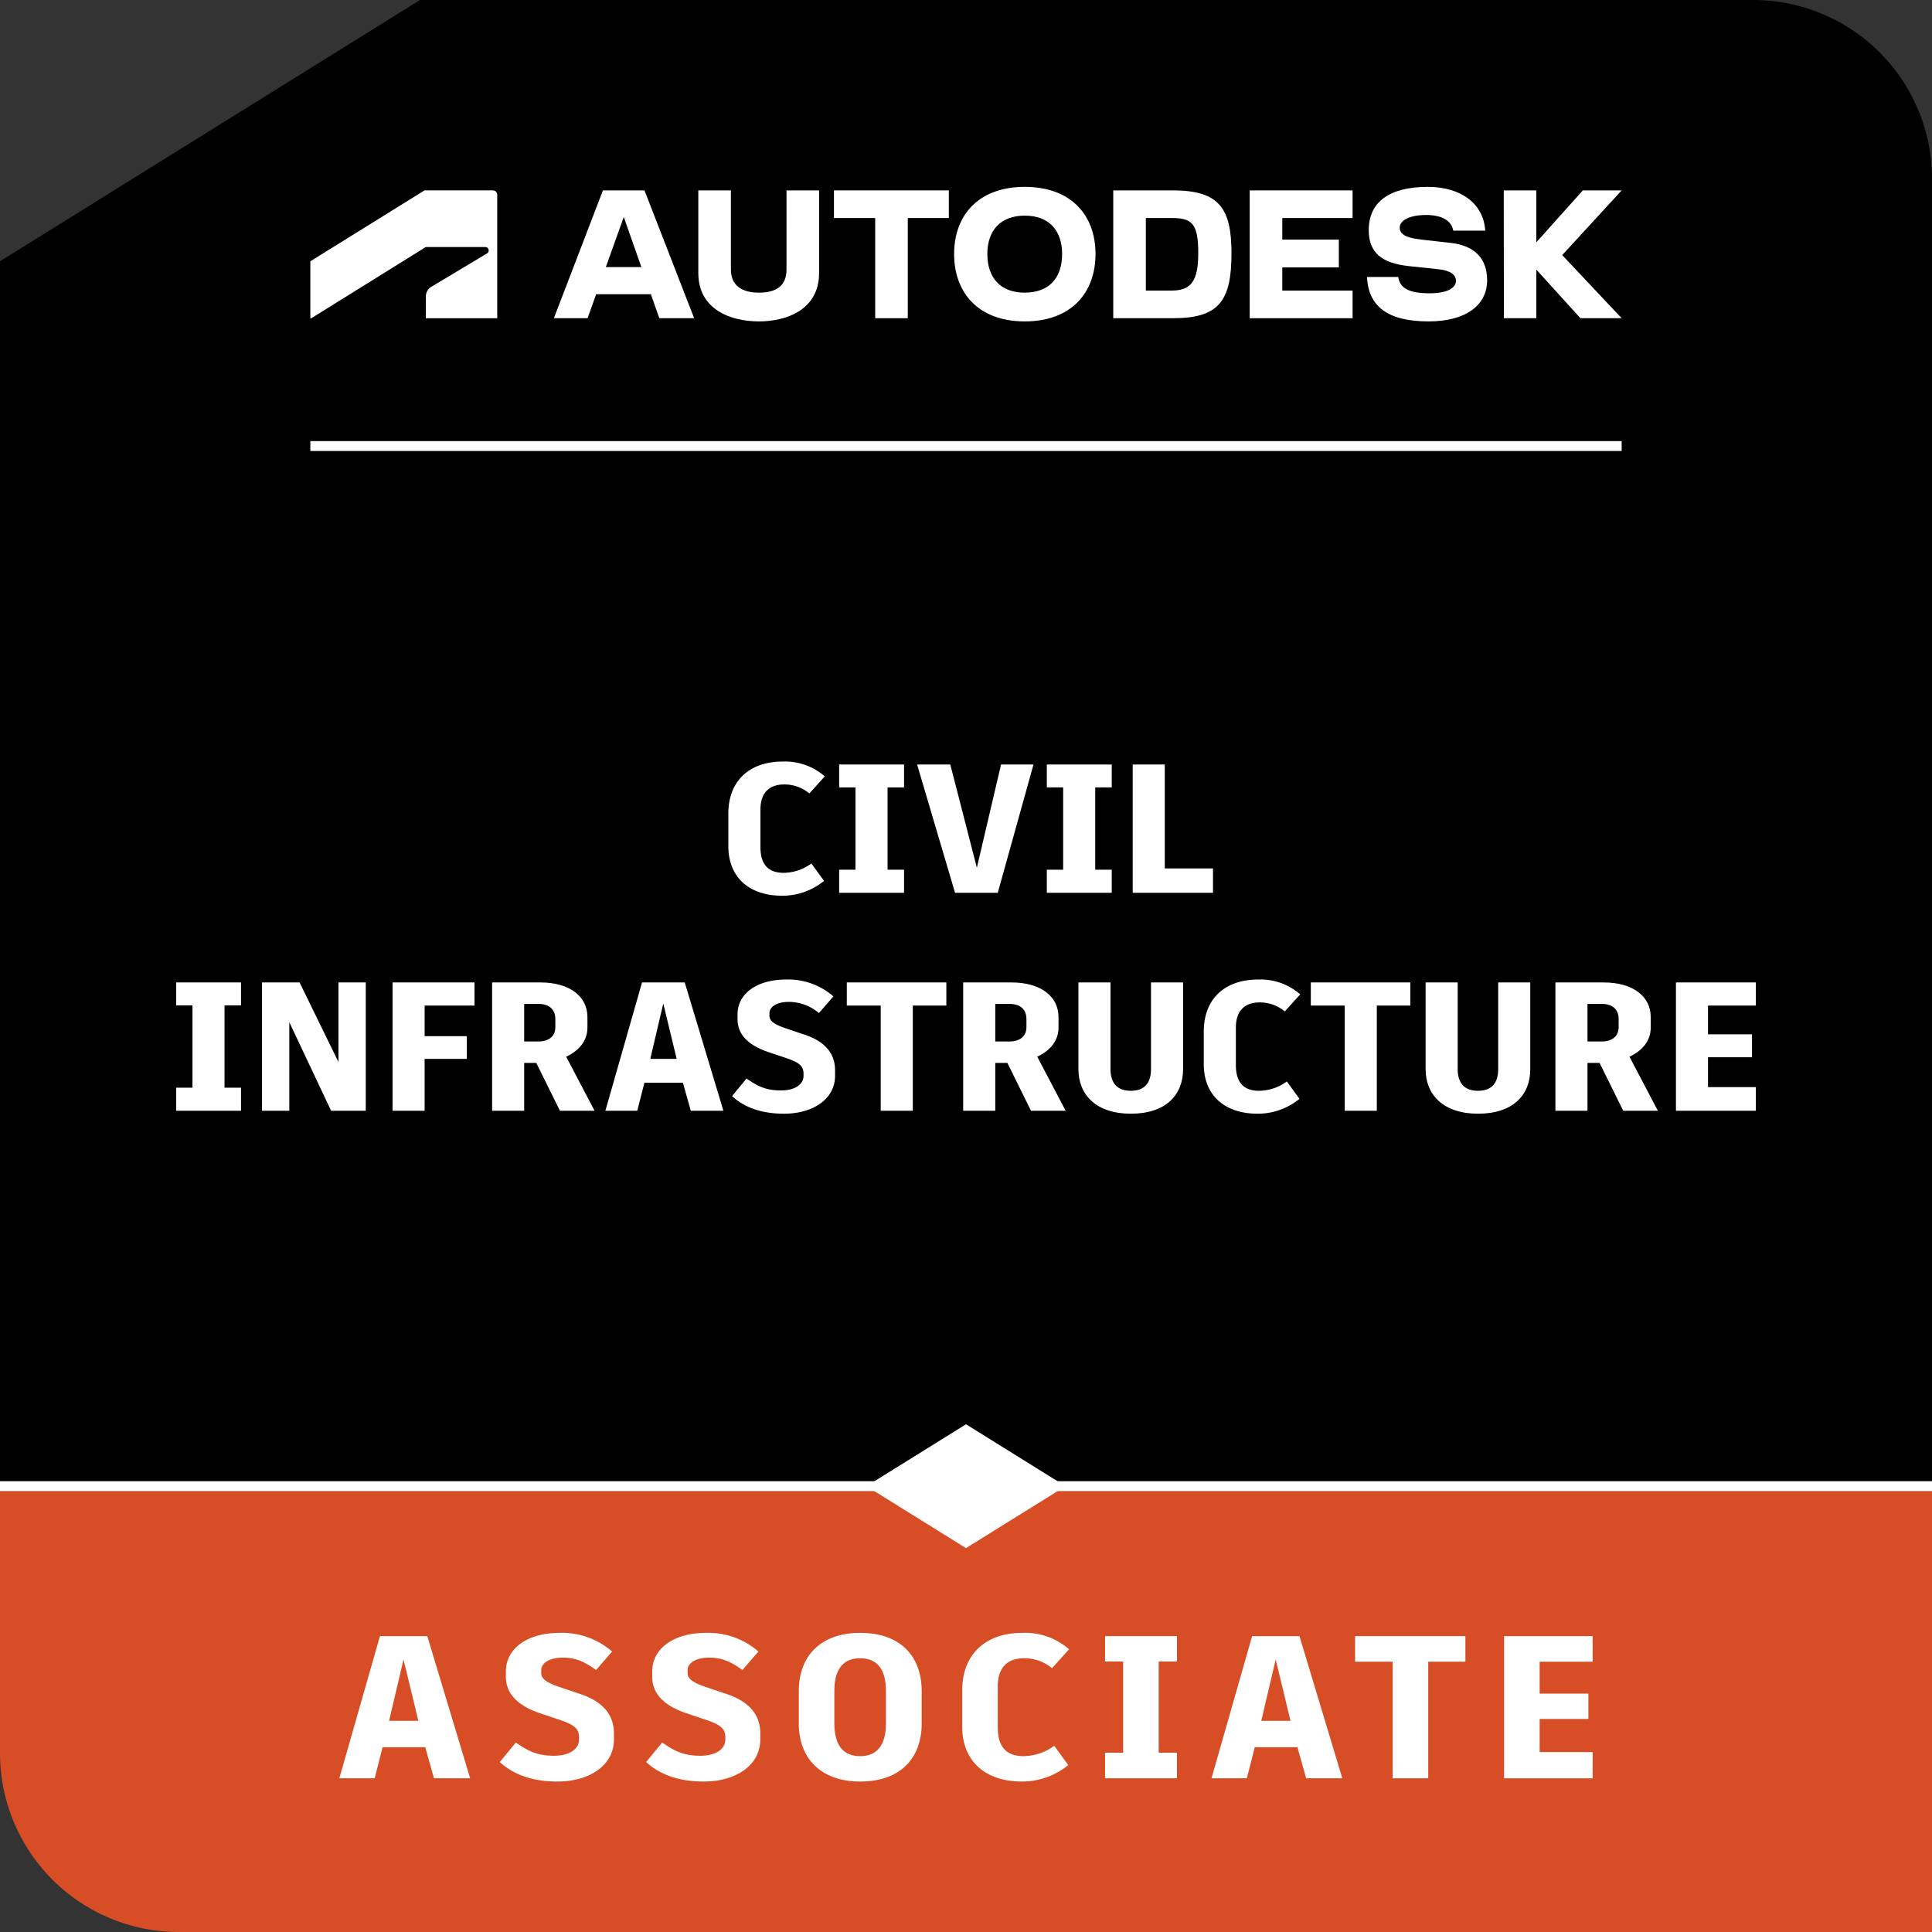 <svg id="Layer_1" data-name="Layer 1" xmlns="http://www.w3.org/2000/svg" viewBox="0 0 390 390"><rect x="0" y="0" width="390" height="390" fill="#333333" stroke="none"/><defs><style>.cls-1{fill:#d74e26;}.cls-2{fill:#fff;}</style></defs><path d="M390,299.007V36A36.106,36.106,0,0,0,354,0H84.792L0,52.741V299.007Z"/><path class="cls-1" d="M390,390V301.009H0V354a36.106,36.106,0,0,0,36,36Z"/><rect class="cls-2" y="299.007" width="390" height="2.002"/><polygon class="cls-2" points="215.096 300.008 195 287.508 174.904 300.008 195 312.508 215.096 300.008"/><rect class="cls-2" x="62.648" y="89.041" width="264.705" height="1.998"/><polygon class="cls-2" points="327.352 38.433 319.515 38.433 310.13 48.915 310.13 38.433 303.55 38.433 303.582 64.235 310.13 64.235 310.13 54.43 319.031 64.235 327.352 64.235 315.354 51.495 327.352 38.433"/><path class="cls-2" d="M292.939,49.044l-5.999-.677c-3.516-.387-4.386-1.258-4.386-2.451,0-1.322,1.806-2.516,5.322-2.516,3.387,0,5.16,1.258,5.483,3.161h6.451c-.322-5.451-4.902-8.837-11.579-8.837-7.934,0-11.934,3.161-11.934,8.74,0,4.548,2.645,6.676,8.128,7.257l6.096.645c2.322.258,3.387,1.161,3.387,2.322,0,1.322-1.548,2.516-5.289,2.516-4.322,0-6.063-1.097-6.354-3.29h-6.321c.29,5.934,4.161,8.966,12.45,8.966,7.579,0,11.804-3.322,11.804-8.321C300.196,52.205,297.68,49.592,292.939,49.044Z"/><polygon class="cls-2" points="252.268 64.235 273.039 64.235 273.039 58.655 258.848 58.655 258.848 53.979 270.265 53.979 270.265 48.367 258.848 48.367 258.848 44.012 273.039 44.012 273.039 38.433 252.268 38.433 252.268 64.235"/><path class="cls-2" d="M236.787,38.433H224.724V64.235h12.062c9.257,0,11.805-3.451,11.805-13.095C248.591,42.077,246.14,38.433,236.787,38.433Zm-.258,20.223h-5.225V44.012h5.225c4.128,0,5.354,1.129,5.354,7.128C241.883,56.623,240.496,58.655,236.529,58.655Z"/><path class="cls-2" d="M206.856,37.723c-9.386,0-14.256,5.773-14.256,13.546,0,7.805,4.87,13.611,14.256,13.611,9.418,0,14.288-5.806,14.288-13.611C221.144,43.496,216.274,37.723,206.856,37.723Zm0,21.351c-4.87,0-7.547-2.967-7.547-7.805,0-4.741,2.677-7.741,7.547-7.741,4.902,0,7.547,3,7.547,7.741C214.403,56.107,211.759,59.074,206.856,59.074Z"/><polygon class="cls-2" points="168.346 44.012 176.668 44.012 176.668 64.235 183.247 64.235 183.247 44.012 191.536 44.012 191.536 38.433 168.346 38.433 168.346 44.012"/><path class="cls-2" d="M158.767,54.366c0,3.354-2.064,4.709-5.58,4.709-3.419,0-5.644-1.419-5.644-4.709v-15.933h-6.58V55.107c0,7.45,6.644,9.773,12.224,9.773,5.548,0,12.159-2.322,12.159-9.773V38.433h-6.58Z"/><path class="cls-2" d="M121.709,38.433,111.807,64.235h6.805l1.728-4.838h11.053l1.7,4.838h7.031L130.095,38.433Zm.591,15.481,3.614-10.115,3.554,10.115Z"/><path class="cls-2" d="M62.849,64.236l23.106-14.372H97.94a.7.7,0,0,1,.701.701.612.612,0,0,1-.332.59L86.96,57.958a2.317,2.317,0,0,0-.996,1.991l-.011,4.287h14.421V39.317a.883.883,0,0,0-.922-.885H85.696L62.648,52.741V64.236Z"/><path class="cls-2" d="M85.844,352.698H77.233l-1.6,6.273H68.5l8.2-28.7h9.553l8.651,28.7H87.606Zm-4.388-17.712-2.911,12.382h5.904Z"/><path class="cls-2" d="M100.89,355.691l3.239-3.936c2.46,1.681,4.223,2.665,7.708,2.665,3.362,0,5.043-1.518,5.043-3.239v-.492c0-1.599-.779-2.46-3.813-3.485l-3.895-1.312c-4.838-1.599-7.052-4.1-7.052-7.421v-1.066c0-4.551,4.223-7.79,10.864-7.79a15.389,15.389,0,0,1,10.578,3.772l-3.238,3.73c-2.583-1.886-4.388-2.501-6.725-2.501-2.829,0-4.346,1.189-4.346,2.542v.533c0,1.189.983,1.968,4.1,2.993l3.896,1.312c3.854,1.312,6.683,3.69,6.683,7.913v1.23c0,5.289-5.043,8.487-11.397,8.487C106.917,359.628,103.309,357.905,100.89,355.691Z"/><path class="cls-2" d="M130.43,355.691l3.239-3.936c2.46,1.681,4.223,2.665,7.708,2.665,3.362,0,5.043-1.518,5.043-3.239v-.492c0-1.599-.779-2.46-3.813-3.485l-3.895-1.312c-4.838-1.599-7.052-4.1-7.052-7.421v-1.066c0-4.551,4.223-7.79,10.864-7.79a15.389,15.389,0,0,1,10.578,3.772l-3.238,3.73c-2.583-1.886-4.388-2.501-6.725-2.501-2.829,0-4.346,1.189-4.346,2.542v.533c0,1.189.983,1.968,4.1,2.993l3.896,1.312c3.854,1.312,6.683,3.69,6.683,7.913v1.23c0,5.289-5.043,8.487-11.397,8.487C136.457,359.628,132.849,357.905,130.43,355.691Z"/><path class="cls-2" d="M186.054,341.342v6.601c0,6.93-4.264,11.686-12.423,11.686-7.995,0-12.382-4.756-12.382-11.686V341.342c0-6.971,4.346-11.727,12.382-11.727C181.79,329.615,186.054,334.371,186.054,341.342Zm-17.63-.041v6.601c0,4.347,1.764,6.602,5.207,6.602,3.444,0,5.207-2.255,5.207-6.602v-6.601c0-4.306-1.763-6.561-5.207-6.561C170.188,334.74,168.424,336.995,168.424,341.301Z"/><path class="cls-2" d="M194.237,348.599v-7.38c0-7.135,4.552-11.604,12.178-11.604a13.46,13.46,0,0,1,9.389,3.321l-3.443,3.812a8.664,8.664,0,0,0-5.658-2.009c-3.362,0-5.289,1.927-5.289,5.617v8.364c0,3.895,1.722,5.781,5.207,5.781a10.65,10.65,0,0,0,6.191-2.092l2.828,3.896a14.771,14.771,0,0,1-9.348,3.321C198.666,359.628,194.237,355.281,194.237,348.599Z"/><path class="cls-2" d="M233.896,335.396v18.409h3.69v5.166H223.072v-5.166h3.649V335.396h-3.649v-5.125h14.515v5.125Z"/><path class="cls-2" d="M261.902,352.698H253.293l-1.6,6.273h-7.134l8.2-28.7h9.553l8.651,28.7H263.666Zm-4.387-17.712-2.911,12.382h5.904Z"/><path class="cls-2" d="M295.809,335.438h-7.503v23.534h-7.175V335.438h-7.585v-5.166h22.263Z"/><path class="cls-2" d="M310.799,335.438v6.438h9.84V347h-9.84v6.683H321.5v5.289H303.624v-28.7H321.5v5.166Z"/><path class="cls-2" d="M147.028,170.862v-6.66c0-6.438,4.107-10.472,10.99-10.472a12.146,12.146,0,0,1,8.474,2.997l-3.108,3.441a7.812,7.812,0,0,0-5.106-1.813c-3.034,0-4.773,1.739-4.773,5.069v7.549c0,3.516,1.554,5.218,4.699,5.218a9.612,9.612,0,0,0,5.587-1.888l2.553,3.516a13.333,13.333,0,0,1-8.437,2.997C151.024,180.816,147.028,176.895,147.028,170.862Z"/><path class="cls-2" d="M179.163,158.948v16.614h3.331v4.662H169.394v-4.662h3.293V158.948H169.394v-4.626h13.099v4.626Z"/><path class="cls-2" d="M185.129,154.322h6.698l5.365,20.833,4.885-20.833H208.626l-7.215,25.902h-8.622Z"/><path class="cls-2" d="M221.087,158.948v16.614H224.417v4.662H211.318v-4.662h3.293V158.948h-3.293v-4.626H224.417v4.626Z"/><path class="cls-2" d="M244.859,175.303v4.922h-16.207V154.322H235.127v20.98Z"/><path class="cls-2" d="M45.324,202.948v16.614h3.331v4.662H35.556v-4.662h3.293V202.948H35.556v-4.626H48.655v4.626Z"/><path class="cls-2" d="M73.833,198.322v25.902H66.84l-8.437-17.872v17.872H52.89V198.322H60.475l7.845,16.06V198.322Z"/><path class="cls-2" d="M85.717,202.985v6.179h8.511v4.589H85.717v10.472H79.241V198.322h16.54v4.663Z"/><path class="cls-2" d="M108.256,214.566h-2.442v9.658H99.339V198.322h9.806c5.625,0,9.436,2.664,9.436,6.994v2.108c0,2.665-1.665,4.663-4.292,5.884l5.735,10.916h-6.994Zm-2.442-4.329h2.849c2.109,0,3.441-1.036,3.441-2.886v-1.629c0-2.071-1.369-3.07-3.404-3.07h-2.886Z"/><path class="cls-2" d="M137.853,218.562h-7.771l-1.443,5.662h-6.438l7.401-25.902h8.622l7.807,25.902h-6.586Zm-3.959-15.984-2.627,11.175h5.328Z"/><path class="cls-2" d="M147.771,221.265l2.923-3.553c2.22,1.518,3.812,2.405,6.957,2.405,3.034,0,4.551-1.369,4.551-2.923V216.75c0-1.443-.703-2.221-3.441-3.146l-3.515-1.184c-4.367-1.443-6.365-3.7-6.365-6.698v-.962c0-4.107,3.812-7.03,9.806-7.03a13.89,13.89,0,0,1,9.547,3.404l-2.923,3.367a9.415,9.415,0,0,0-6.068-2.257c-2.553,0-3.922,1.073-3.922,2.294v.481c0,1.072.888,1.775,3.7,2.701l3.515,1.184c3.479,1.185,6.032,3.33,6.032,7.142v1.11c0,4.773-4.551,7.659-10.287,7.659C153.21,224.816,149.954,223.263,147.771,221.265Z"/><path class="cls-2" d="M191.032,202.985h-6.771v21.239h-6.476V202.985h-6.846v-4.663h20.093Z"/><path class="cls-2" d="M203.349,214.566h-2.442v9.658h-6.475V198.322h9.806c5.624,0,9.436,2.664,9.436,6.994v2.108c0,2.665-1.665,4.663-4.293,5.884l5.735,10.916h-6.993Zm-2.442-4.329h2.85c2.109,0,3.441-1.036,3.441-2.886v-1.629c0-2.071-1.369-3.07-3.404-3.07h-2.887Z"/><path class="cls-2" d="M238.821,215.825c0,5.18-3.441,8.991-10.546,8.991-6.993,0-10.582-3.812-10.582-8.991V198.322H224.168v17.466c0,2.701,1.222,4.403,4.107,4.403,2.887,0,4.07-1.702,4.07-4.403V198.322h6.476Z"/><path class="cls-2" d="M243,214.862v-6.66c0-6.438,4.107-10.472,10.99-10.472a12.147,12.147,0,0,1,8.474,2.997l-3.108,3.441a7.814,7.814,0,0,0-5.106-1.813c-3.034,0-4.773,1.739-4.773,5.069v7.549c0,3.516,1.554,5.218,4.699,5.218a9.615,9.615,0,0,0,5.588-1.888l2.553,3.516a13.33,13.33,0,0,1-8.437,2.997C246.996,224.816,243,220.895,243,214.862Z"/><path class="cls-2" d="M284.696,202.985H277.925v21.239h-6.476V202.985h-6.846v-4.663h20.093Z"/><path class="cls-2" d="M308.905,215.825c0,5.18-3.441,8.991-10.546,8.991-6.993,0-10.582-3.812-10.582-8.991V198.322H294.252v17.466c0,2.701,1.222,4.403,4.107,4.403,2.887,0,4.07-1.702,4.07-4.403V198.322h6.476Z"/><path class="cls-2" d="M322.897,214.566h-2.442v9.658h-6.475V198.322h9.806c5.624,0,9.436,2.664,9.436,6.994v2.108c0,2.665-1.665,4.663-4.293,5.884l5.735,10.916H327.671Zm-2.442-4.329h2.85c2.109,0,3.441-1.036,3.441-2.886v-1.629c0-2.071-1.369-3.07-3.404-3.07h-2.887Z"/><path class="cls-2" d="M344.786,202.985v5.809H353.667v4.626h-8.881v6.031h9.658v4.773H338.312V198.322h16.133v4.663Z"/></svg>